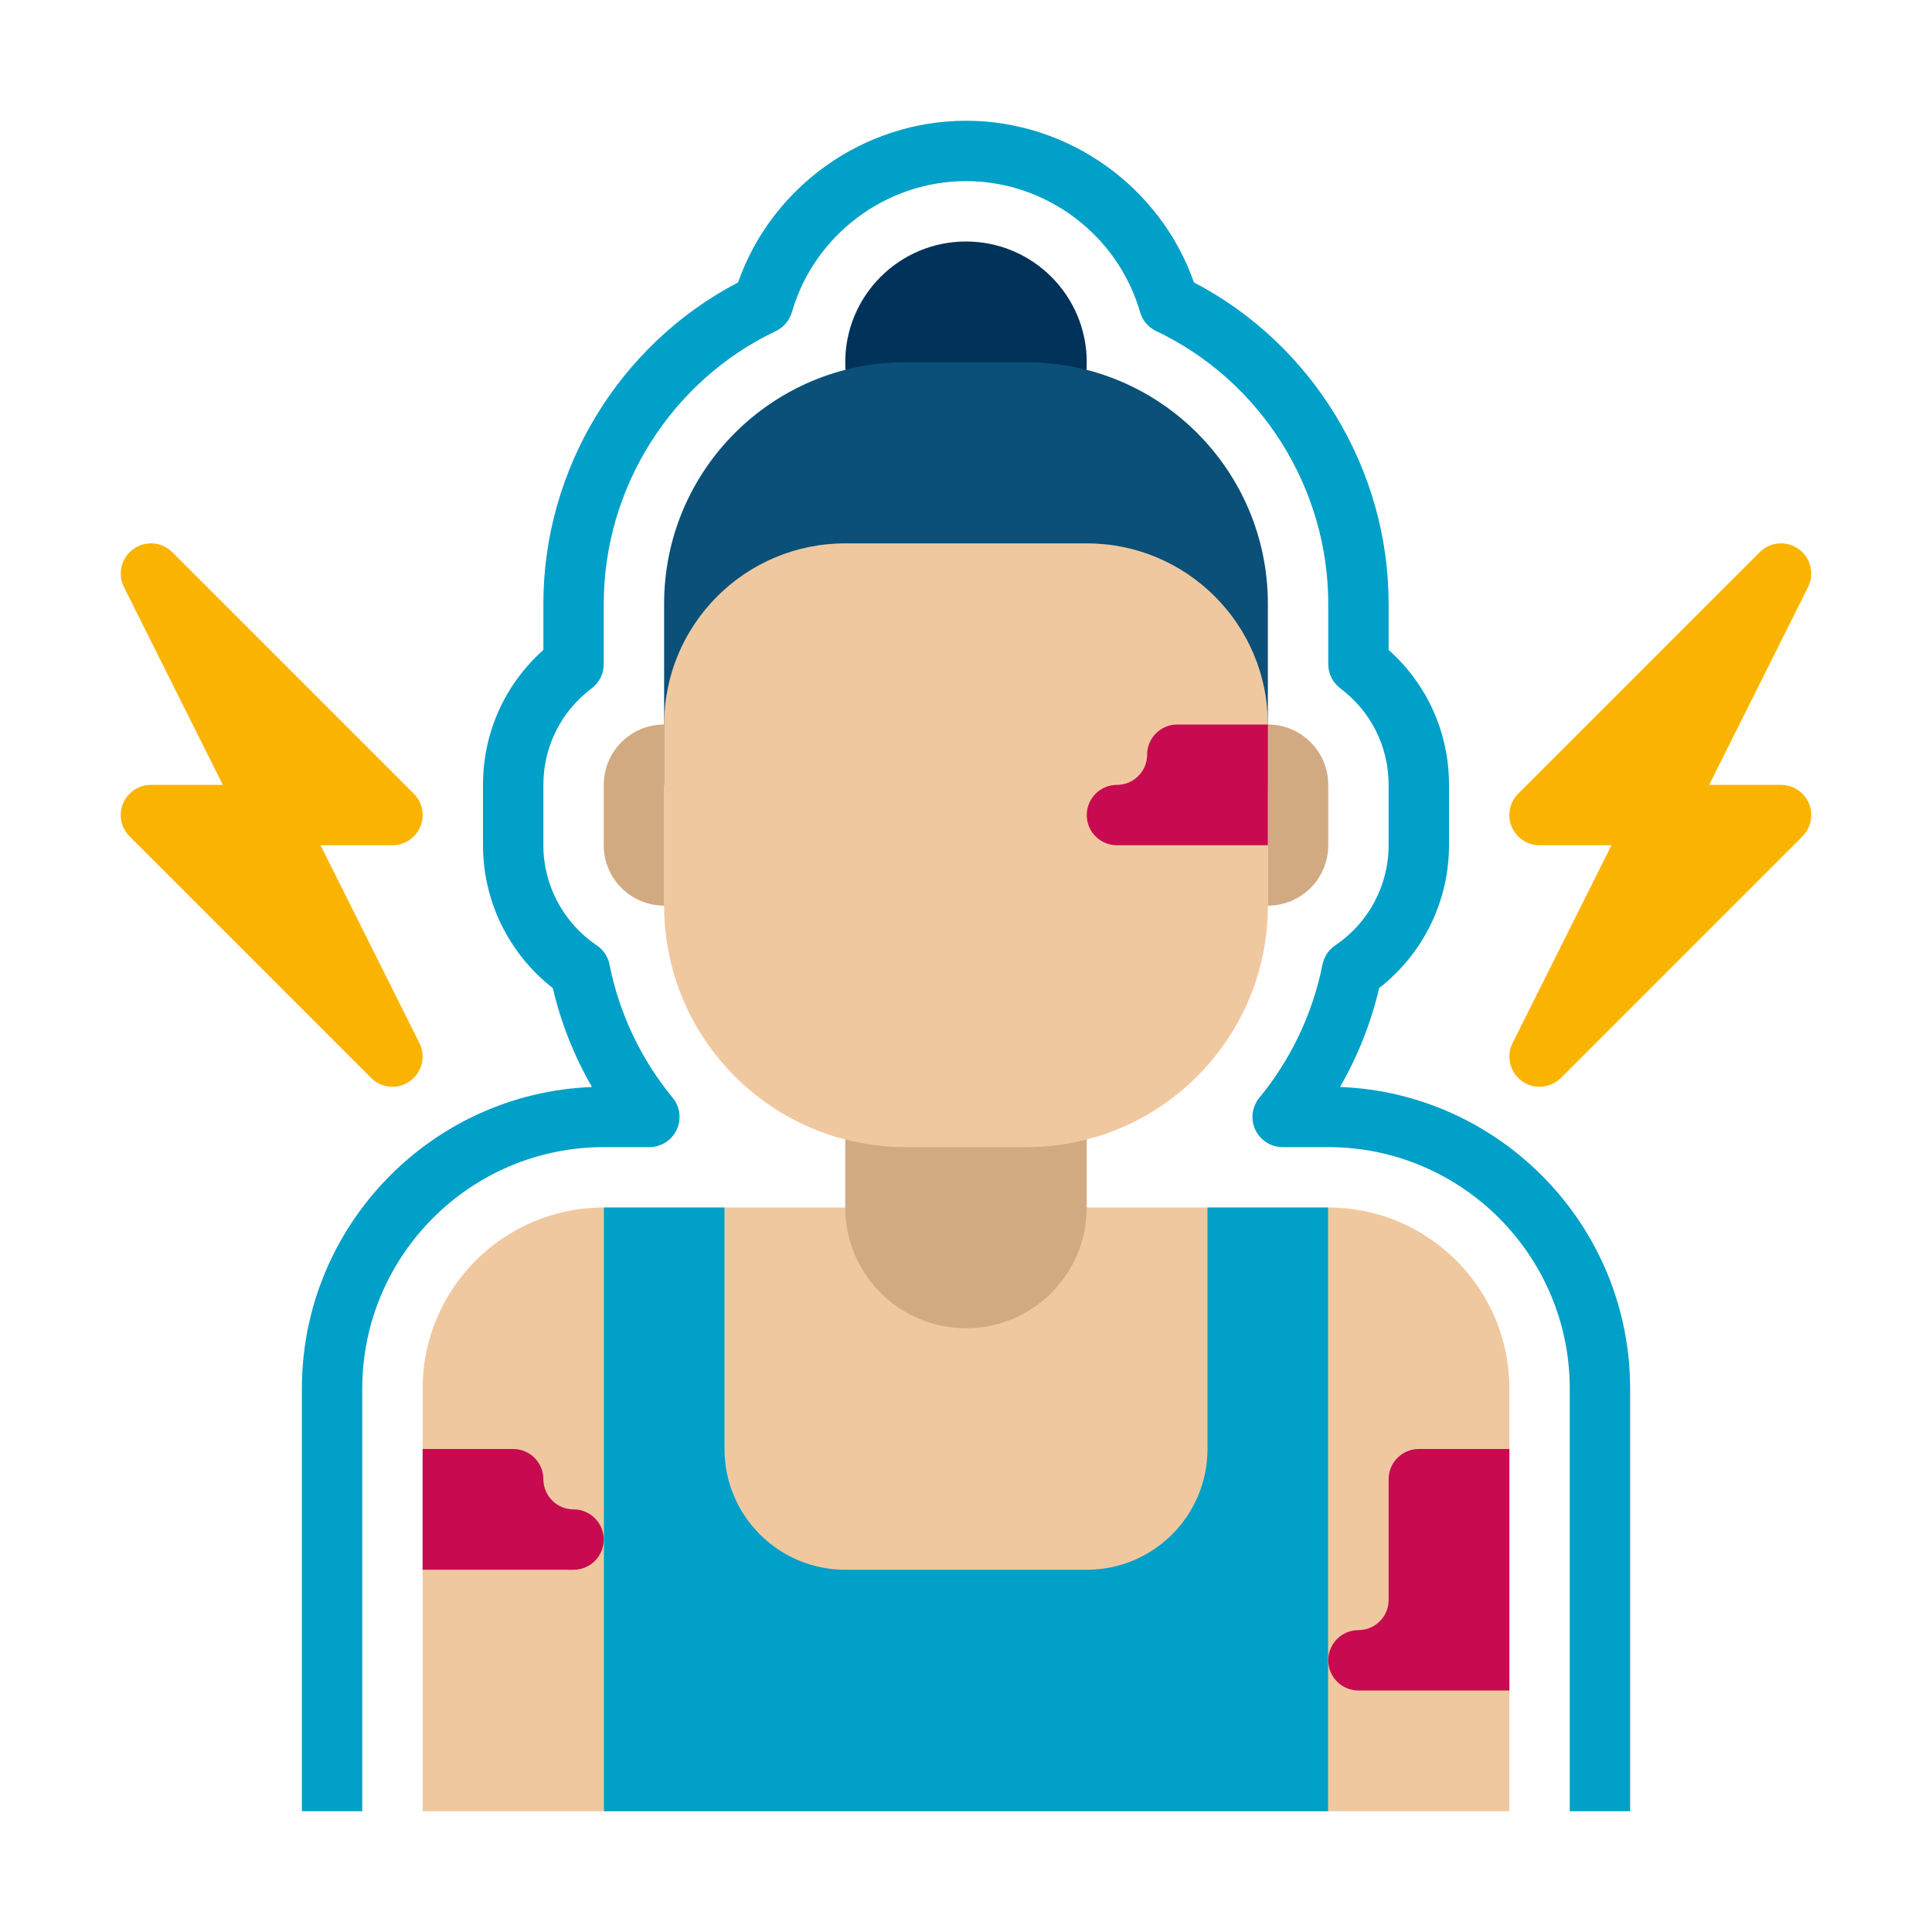 <svg height="512" viewBox="0 0 64 64" width="512" xmlns="http://www.w3.org/2000/svg"><g id="Icons"><g><g><path d="m54 60h-2v-14c0-4.411-3.589-8-8-8h-1.511c-.387 0-.739-.224-.904-.573s-.114-.764.132-1.063c1.048-1.272 1.771-2.798 2.092-4.411.051-.259.203-.487.421-.635 1.108-.748 1.77-1.988 1.77-3.318v-2c0-1.267-.583-2.433-1.602-3.199-.251-.189-.398-.485-.398-.799v-2.002c0-3.843-2.238-7.389-5.701-9.033-.259-.123-.453-.351-.532-.626-.737-2.556-3.108-4.341-5.767-4.341s-5.03 1.785-5.767 4.341c-.08.275-.273.503-.532.626-3.463 1.644-5.701 5.19-5.701 9.033v2.002c0 .314-.147.61-.398.799-1.019.766-1.602 1.932-1.602 3.199v2c0 1.33.662 2.57 1.77 3.318.219.147.37.376.421.635.32 1.613 1.043 3.139 2.092 4.411.246.299.297.713.132 1.063s-.517.573-.904.573h-1.511c-4.411 0-8 3.589-8 8v14h-2v-14c0-5.384 4.276-9.787 9.61-9.992-.59-1.021-1.029-2.128-1.297-3.276-1.456-1.136-2.313-2.876-2.313-4.732v-2c0-1.729.723-3.331 2-4.47v-1.53c0-4.464 2.517-8.593 6.449-10.644 1.114-3.175 4.157-5.356 7.551-5.356s6.437 2.181 7.551 5.356c3.932 2.051 6.449 6.18 6.449 10.644v1.53c1.277 1.139 2 2.741 2 4.47v2c0 1.856-.857 3.596-2.313 4.731-.269 1.148-.708 2.255-1.297 3.276 5.334.206 9.61 4.609 9.61 9.993z" fill="#00a0c8"/></g><g><path d="m59 26h-2.382l3.276-6.553c.219-.439.088-.972-.31-1.258-.397-.289-.946-.244-1.292.104l-8 8c-.286.286-.372.716-.217 1.09.156.373.521.617.925.617h2.382l-3.276 6.553c-.219.439-.088.972.31 1.258.175.127.38.189.583.189.258 0 .514-.099.708-.293l8-8c.286-.286.372-.716.217-1.09-.155-.373-.52-.617-.924-.617z" fill="#fab400"/></g><g><path d="m5 26h2.382l-3.276-6.553c-.219-.439-.088-.972.31-1.258.397-.289.946-.244 1.292.104l8 8c.286.286.372.716.217 1.09-.156.373-.521.617-.925.617h-2.382l3.276 6.553c.219.439.088.972-.31 1.258-.175.127-.38.189-.584.189-.258 0-.514-.099-.708-.293l-8-8c-.286-.286-.372-.716-.217-1.09.156-.373.521-.617.925-.617z" fill="#fab400"/></g><g><g><circle cx="32" cy="12" fill="#00325a" r="4"/></g><g><path d="m34 12h-4c-4.418 0-8 3.582-8 8v6h20v-6c0-4.418-3.582-8-8-8z" fill="#0a5078"/></g><g><g><path d="m20 40h24v20h-24z" fill="#f0c8a0"/></g><g><path d="m32 44c-2.209 0-4-1.791-4-4v-6h8v6c0 2.209-1.791 4-4 4z" fill="#d2aa82"/></g><g><path d="m34 38h-4c-4.418 0-8-3.582-8-8v-6c0-3.314 2.686-6 6-6h8c3.314 0 6 2.686 6 6v6c0 4.418-3.582 8-8 8z" fill="#f0c8a0"/></g><g><path d="m22 30v-6c-1.105 0-2 .895-2 2v2c0 1.105.895 2 2 2z" fill="#d2aa82"/></g><g><path d="m42 30v-6c1.105 0 2 .895 2 2v2c0 1.105-.895 2-2 2z" fill="#d2aa82"/></g></g><g><path d="m40 40v8c0 2.209-1.791 4-4 4h-8c-2.209 0-4-1.791-4-4v-8h-4v20h24v-20z" fill="#00a0c8"/></g><g><path d="m14 60h6v-20c-3.314 0-6 2.686-6 6z" fill="#f0c8a0"/></g><g><path d="m50 60h-6v-20c3.314 0 6 2.686 6 6z" fill="#f0c8a0"/></g></g><g><path d="m38 25c0 .552-.448 1-1 1-.552 0-1 .448-1 1 0 .552.448 1 1 1h5v-4h-3c-.552 0-1 .448-1 1z" fill="#c80a50"/></g><g><path d="m18 49c0-.552-.448-1-1-1h-3v4h5c.552 0 1-.448 1-1 0-.552-.448-1-1-1-.552 0-1-.448-1-1z" fill="#c80a50"/></g><g><path d="m46 49v4c0 .552-.448 1-1 1-.552 0-1 .448-1 1 0 .552.448 1 1 1h5v-8h-3c-.552 0-1 .448-1 1z" fill="#c80a50"/></g></g></g></svg>